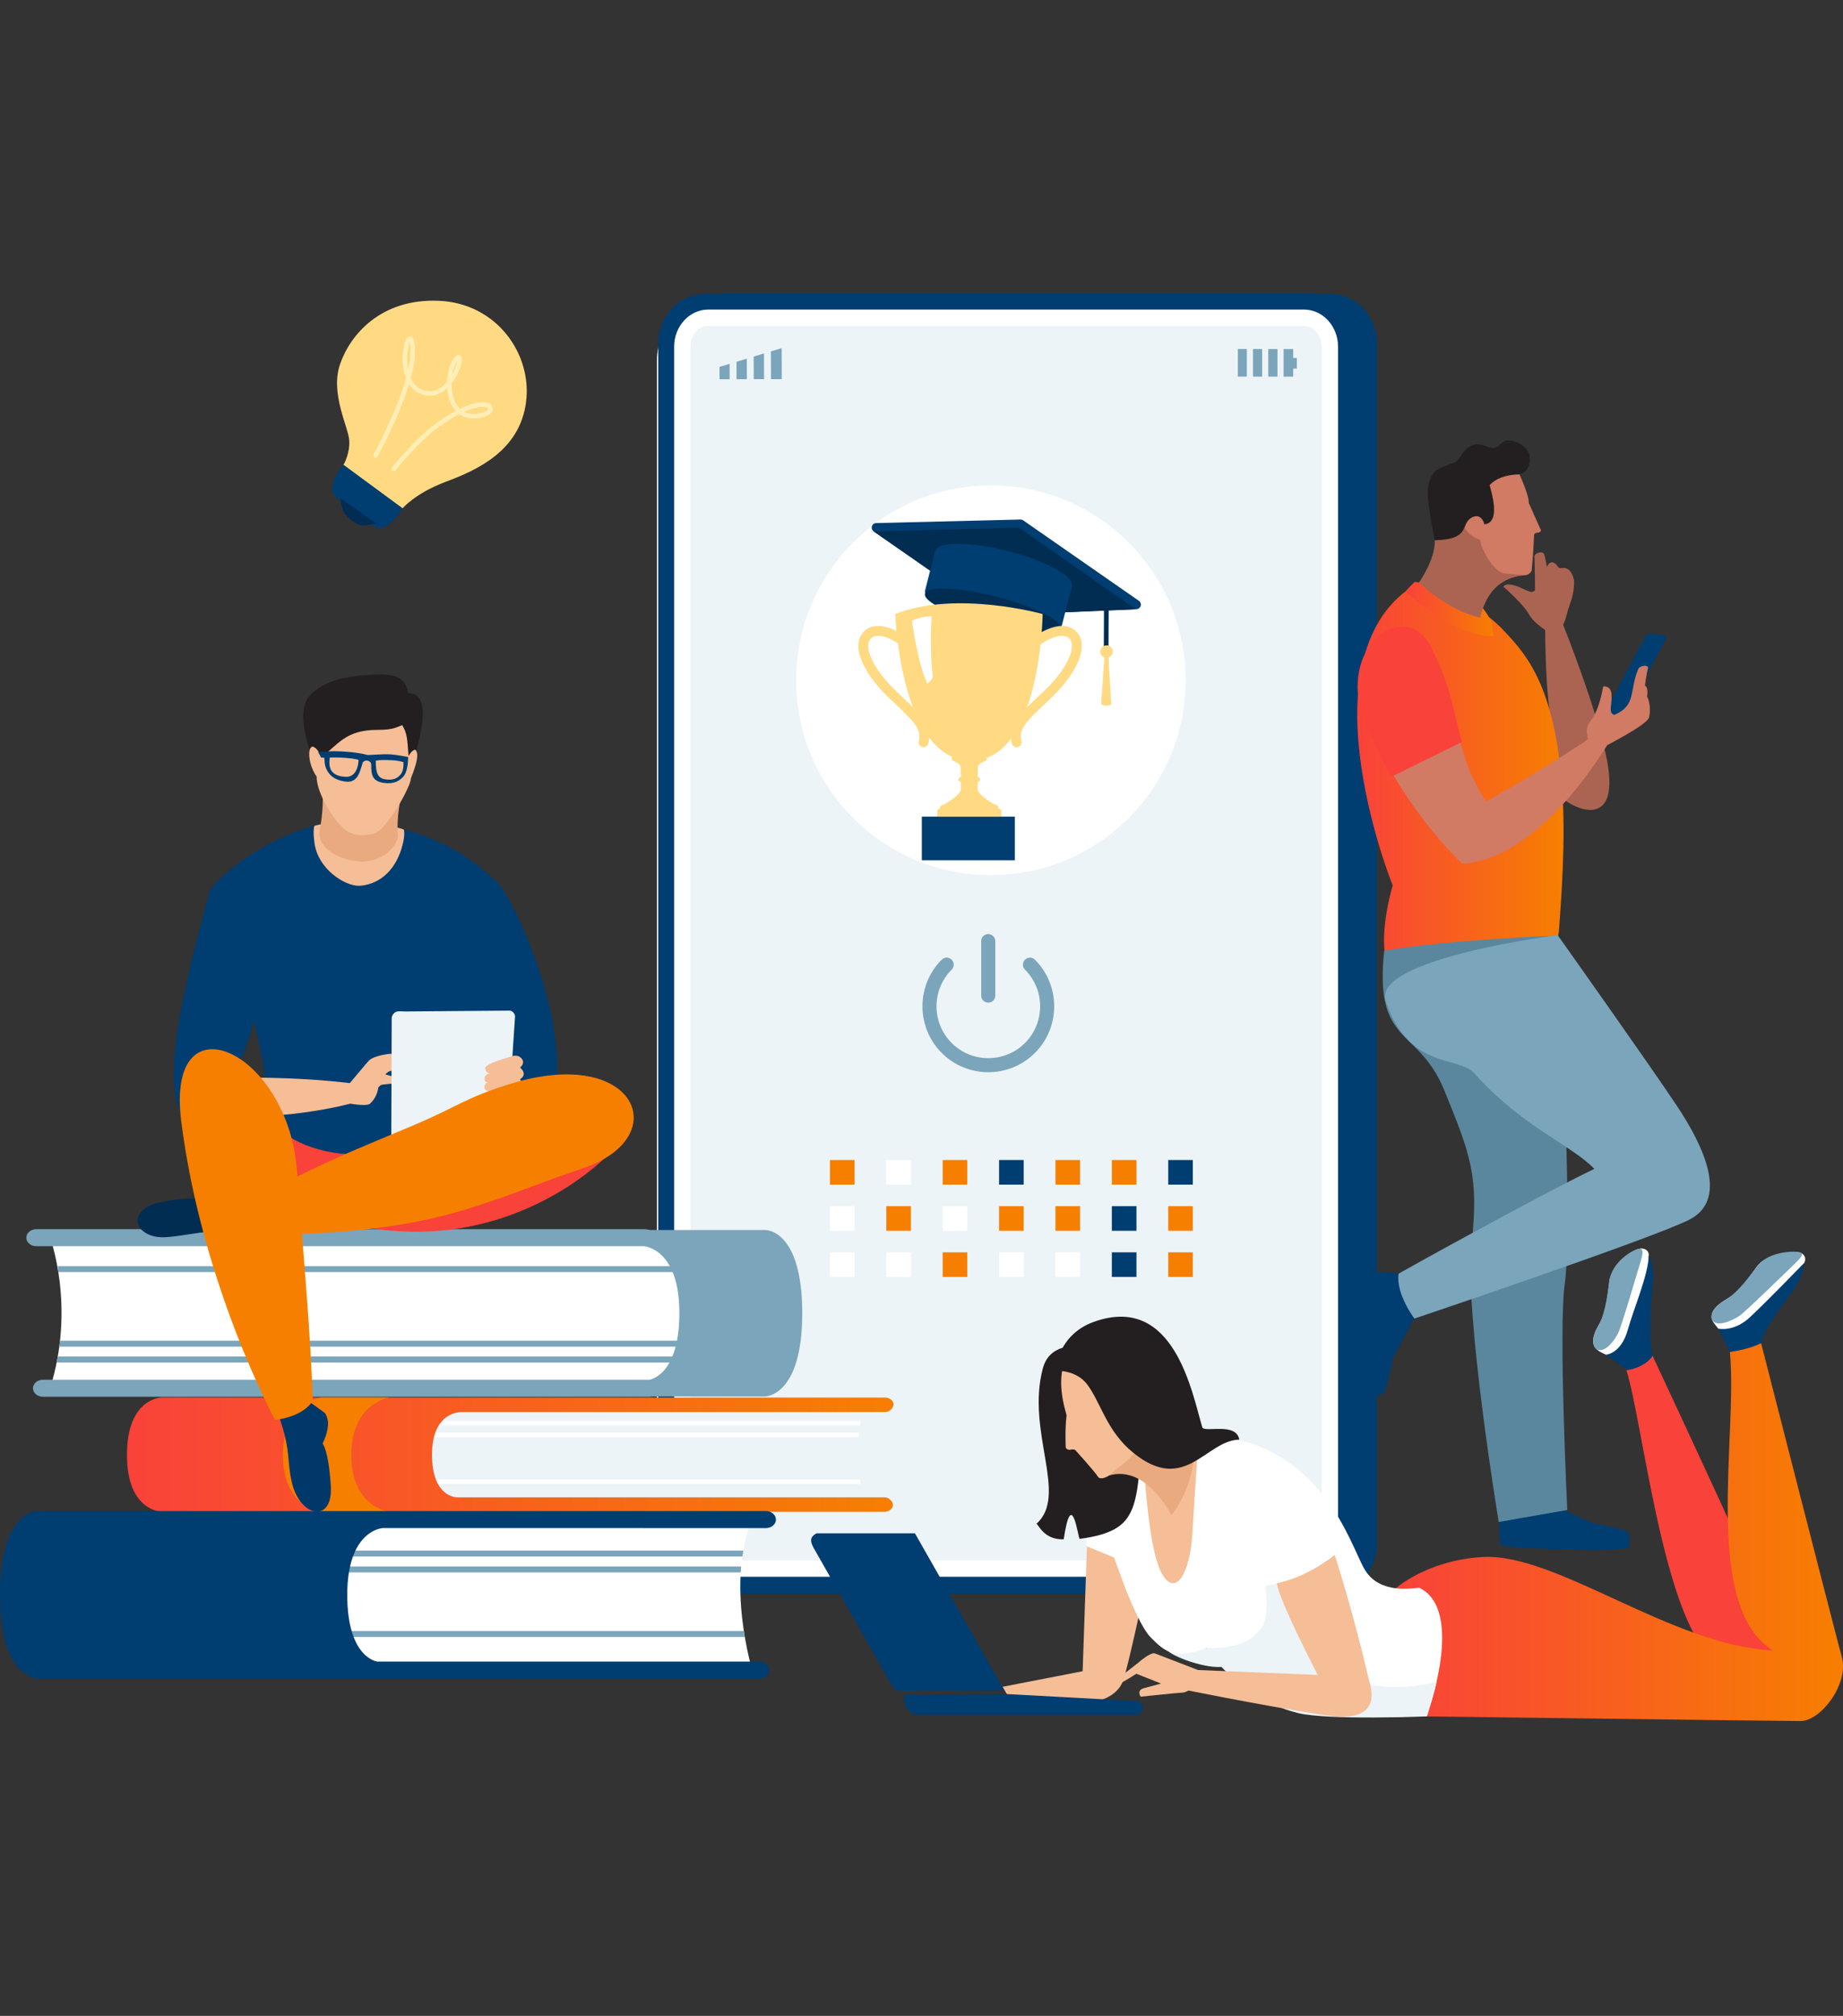 <svg width="408" height="446" viewBox="0 0 408 446" fill="none" xmlns="http://www.w3.org/2000/svg">
<rect x="0" y="0" width="408" height="446" fill="#333333" stroke="none"/>
<g clip-path="url(#clip0_676_22460)">
<path d="M158.513 66.599H287.614C294.832 66.599 300.694 72.459 300.694 79.679V331.699C300.694 338.917 294.834 344.78 287.614 344.78H158.513C151.295 344.78 145.433 338.919 145.433 331.699V79.677C145.433 72.459 151.293 66.597 158.513 66.597V66.599Z" fill="white"/>
<path d="M156.124 352.594C150.381 352.594 145.711 347.619 145.711 341.504V76.092C145.711 69.977 150.383 65 156.124 65H289.331C295.072 65 299.745 69.975 299.745 76.092V341.502C299.745 347.617 295.072 352.592 289.331 352.592H156.124V352.594Z" fill="#003D71"/>
<path d="M161.234 352.594C155.491 352.594 150.82 347.619 150.82 341.504V76.092C150.82 69.977 155.493 65 161.234 65H294.441C300.182 65 304.854 69.975 304.854 76.092V341.502C304.854 347.617 300.182 352.592 294.441 352.592H161.234V352.594Z" fill="#003D71"/>
<path d="M294.406 340.631C294.406 344.169 291.839 347.036 288.672 347.036H156.784C153.617 347.036 151.05 344.169 151.05 340.631V76.703C151.05 73.165 153.617 70.298 156.784 70.298H288.672C291.839 70.298 294.406 73.165 294.406 76.703V340.631V340.631Z" fill="#EDF4F7"/>
<path d="M288.672 348.845H156.785C152.626 348.845 149.241 345.161 149.241 340.631V76.703C149.241 72.174 152.626 68.489 156.785 68.489H288.672C292.832 68.489 296.216 72.174 296.216 76.703V340.631C296.216 345.161 292.832 348.845 288.672 348.845V348.845ZM156.785 72.108C154.62 72.108 152.86 74.17 152.86 76.703V340.631C152.86 343.164 154.62 345.227 156.785 345.227H288.672C290.835 345.227 292.598 343.166 292.598 340.631V76.703C292.598 74.17 290.837 72.108 288.672 72.108H156.785Z" fill="white"/>
<path d="M189.176 277.069H183.729V282.516H189.176V277.069Z" fill="white"/>
<path d="M189.176 266.858H183.729V272.305H189.176V266.858Z" fill="white"/>
<path d="M189.176 256.645H183.729V262.092H189.176V256.645Z" fill="#F77F00"/>
<path d="M201.656 277.069H196.209V282.516H201.656V277.069Z" fill="white"/>
<path d="M201.656 266.858H196.209V272.305H201.656V266.858Z" fill="#F77F00"/>
<path d="M201.656 256.645H196.209V262.092H201.656V256.645Z" fill="white"/>
<path d="M214.139 277.069H208.691V282.516H214.139V277.069Z" fill="#F77F00"/>
<path d="M214.139 266.858H208.691V272.305H214.139V266.858Z" fill="white"/>
<path d="M214.139 256.645H208.691V262.092H214.139V256.645Z" fill="#F77F00"/>
<path d="M226.621 277.069H221.174V282.516H226.621V277.069Z" fill="white"/>
<path d="M226.621 266.858H221.174V272.305H226.621V266.858Z" fill="#F77F00"/>
<path d="M226.621 256.645H221.174V262.092H226.621V256.645Z" fill="#003D71"/>
<path d="M239.104 277.069H233.657V282.516H239.104V277.069Z" fill="white"/>
<path d="M239.104 266.858H233.657V272.305H239.104V266.858Z" fill="#F77F00"/>
<path d="M239.104 256.645H233.657V262.092H239.104V256.645Z" fill="#F77F00"/>
<path d="M251.586 277.069H246.139V282.516H251.586V277.069Z" fill="#003D71"/>
<path d="M251.586 266.858H246.139V272.305H251.586V266.858Z" fill="#003D71"/>
<path d="M251.586 256.645H246.139V262.092H251.586V256.645Z" fill="#F77F00"/>
<path d="M264.067 277.069H258.62V282.516H264.067V277.069Z" fill="#F77F00"/>
<path d="M264.067 266.858H258.62V272.305H264.067V266.858Z" fill="#F77F00"/>
<path d="M264.067 256.645H258.62V262.092H264.067V256.645Z" fill="#003D71"/>
<path d="M189.968 321.539C189.968 315.362 193.625 310.266 193.625 310.266H87.794C87.794 310.266 80.374 312.407 80.374 322.267C80.374 332.127 87.794 333.408 87.794 333.408H193.625C193.625 333.408 189.968 327.714 189.968 321.539V321.539Z" fill="#EDF4F7"/>
<path d="M190.533 314.393H80.079V315.364H190.409L190.533 314.393Z" fill="white"/>
<path d="M190.211 316.982H80.079V317.95H190.137L190.211 316.982Z" fill="white"/>
<path d="M190.396 327.333H80.966V328.304H190.538L190.396 327.333Z" fill="white"/>
<path d="M195.973 312.407H102.231C101.961 312.418 95.635 312.23 95.635 321.839C95.635 331.448 101.269 331.271 101.199 331.271H195.833C196.856 331.271 197.682 332.272 197.682 332.983C197.682 333.694 196.856 334.483 195.833 334.483L35.986 334.479C35.986 334.479 28.107 334.566 28.107 321.882C28.107 309.197 35.83 309.18 35.83 309.18L195.971 309.199C196.995 309.199 197.821 309.985 197.821 310.693C197.821 311.402 196.997 312.405 195.971 312.405L195.973 312.407Z" fill="url(#paint0_linear_676_22460)"/>
<path d="M86.179 334.494C86.179 334.494 77.766 333.472 77.766 321.939C77.766 310.406 86.179 309.18 86.179 309.18H71.037C71.037 309.18 62.625 310.404 62.625 321.939C62.625 333.474 71.037 334.494 71.037 334.494H86.179Z" fill="#F77F00"/>
<path d="M166.619 335.886C151.897 335.503 33.81 335.886 33.81 335.886C33.81 335.886 24.982 339.024 24.982 353.473C24.982 367.922 33.81 369.813 33.81 369.813H166.619C166.619 369.813 160.473 350.05 166.619 335.886V335.886Z" fill="white"/>
<path d="M164.551 343.062H30.638V344.377H164.368L164.551 343.062Z" fill="#7BA5BB"/>
<path d="M164.074 346.57H30.638V347.887H163.966L164.074 346.57Z" fill="#7BA5BB"/>
<path d="M164.825 362.173H31.389V360.855H164.717L164.825 362.173Z" fill="#7BA5BB"/>
<path d="M169.556 338.081L84.72 338.077C84.393 338.1 76.872 338.751 76.872 352.849C76.872 366.947 83.579 367.609 83.49 367.609H168.093C169.303 367.609 170.292 368.469 170.292 369.498C170.292 370.526 169.303 371.388 168.093 371.388L8.312 371.375C8.312 371.375 0 371.505 0 352.909C0 334.313 8.131 334.305 8.131 334.305C8.131 334.305 34.803 334.319 34.912 334.317H169.556C170.778 334.317 171.774 335.152 171.774 336.195C171.774 337.238 170.78 338.081 169.556 338.081V338.081Z" fill="#003D71"/>
<path d="M10.983 273.519H143.777C143.777 273.519 152.618 276.656 152.618 291.114C152.618 305.572 143.777 307.458 143.777 307.458C143.777 307.458 40.978 307.454 10.983 307.458C16.916 289 10.983 273.519 10.983 273.519V273.519Z" fill="white"/>
<path d="M159.126 301.445H12.566L12.813 300.129H159.126V301.445Z" fill="#7BA5BB"/>
<path d="M159.091 297.936H13.116L13.28 296.621H159.091V297.936Z" fill="#7BA5BB"/>
<path d="M158.364 281.437H12.919L12.809 280.122H158.364V281.437Z" fill="#7BA5BB"/>
<path d="M169.28 308.963H144.426C144.13 309.008 143.928 309.02 143.875 309.02H9.506C8.284 309.02 7.3 308.177 7.3 307.143C7.3 306.108 8.284 305.255 9.506 305.255H143.777C143.694 305.242 150.399 304.51 150.399 290.484C150.399 276.458 142.881 275.737 142.557 275.713H8.024C6.815 275.713 5.825 274.877 5.825 273.832C5.825 272.786 6.815 271.95 8.024 271.95H142.683C142.789 271.954 143.283 271.98 144.013 272.129H169.468C169.468 272.129 177.599 271.963 177.599 290.552C177.599 309.142 169.28 308.961 169.28 308.961V308.963Z" fill="#7BA5BB"/>
<path d="M133.882 256.183C133.882 256.183 118.064 272.427 92.418 272.51C58.558 272.62 46.38 248.545 46.38 248.545L133.882 256.183V256.183Z" fill="#F9423A"/>
<path d="M46.361 197.372C48.879 192.689 63.745 181.861 76.134 181.863C99.145 181.865 110.246 195.684 110.716 195.929C112.692 203.356 109.322 225.192 105.874 244.765C80.251 265.583 57.159 250.391 59.535 244.939C57.221 220.017 46.222 198.488 46.361 197.372V197.372Z" fill="#003D71"/>
<path d="M47.212 207.273C41.561 228.115 36.384 238.594 41.576 246.659C62.205 248.63 77.844 244.088 77.844 244.088C77.844 244.088 81.616 241.236 77.624 239.658C64.77 238.07 51.534 238.456 51.534 238.456C51.534 238.456 53.858 225.979 54.216 218.325C54.618 209.655 50.386 208.369 47.215 207.275L47.212 207.273Z" fill="#F5BE96"/>
<path d="M46.356 197.404C40.704 218.246 35.385 239.49 40.579 247.555C48.853 247.315 55.362 247.206 55.362 247.206C55.362 247.206 56.346 243.377 56.509 237.851C54.377 237.742 52.184 236.774 52.184 236.774C52.184 236.774 56.284 229.428 56.641 221.771C57.044 213.103 52.523 199.031 46.356 197.404V197.404Z" fill="#003D71"/>
<path d="M110.716 195.931C113.722 199.705 124.071 220.758 123.324 238.466C115.98 245.676 107.249 244.154 107.249 244.154L100.028 235.128L108.579 231.935C108.579 231.935 106.116 224.242 104.45 220.341C102.783 216.441 105.344 198.675 110.716 195.931V195.931Z" fill="#003D71"/>
<path d="M79.617 195.97C76.43 196.138 70.47 192.306 69.652 186.704C69.19 183.526 69.584 182.77 69.644 182.704C70.001 182.587 70.331 182.512 71.13 182.357C71.028 182.595 70.323 188.73 80.442 188.962C84.012 189.045 86.143 187.04 86.143 185.803C86.143 184.566 86.318 183.259 87.825 183.074C88.368 183.159 89.225 183.47 89.383 183.532C89.502 183.736 89.611 184.762 89.253 186.352C87.603 193.69 82.803 195.799 79.615 195.97H79.617Z" fill="#F5BE96"/>
<path d="M55.546 265.977C54.612 268.246 54.544 270.249 55.212 272.252C45.733 271.852 41.459 273.455 36.654 273.721C29.855 274.1 27.707 267.846 35.049 266.111C41.967 264.478 45.731 265.445 45.731 265.445C45.731 265.445 47.006 264.436 48.934 263.976C50.337 263.642 52.672 264.644 55.544 265.979L55.546 265.977Z" fill="#012D53"/>
<path d="M71.935 312.622C71.315 312.184 69.506 310.806 67.959 309.795C65.828 311.541 63.701 312.267 61.332 312.203C64.582 320.845 63.382 322.967 64.668 328.212C66.481 335.633 73.766 337.144 73.231 328.698C72.727 320.739 71.42 319.376 71.42 319.376C71.42 319.376 72.75 316.824 72.612 314.602C72.561 313.765 72.063 312.741 71.937 312.62L71.935 312.622Z" fill="#00386A"/>
<path d="M81.756 234.569C83.012 233.447 86.324 233.147 86.324 233.147C86.324 233.147 87.04 233.127 87.344 233.174C87.655 233.215 93.038 234.141 93.195 234.375C93.351 234.613 93.396 235.22 92.857 235.309C92.087 235.446 90.907 235.209 90.773 235.145C90.635 235.077 93.147 236.699 93.278 236.765C93.413 236.833 93.732 237.47 93.079 237.706C92.44 237.938 88.165 236.725 88.165 236.725C88.165 236.725 87.267 236.893 86.622 236.912C85.96 236.938 85.311 237.708 85.311 237.708C85.311 237.708 91.461 239.43 91.61 239.539C91.75 239.641 91.825 240.103 91.424 240.28C89.992 240.916 86.741 239.754 86.741 239.754C86.741 239.754 84.396 239.967 84.343 240.041C84.287 240.114 83.949 240.344 83.746 240.595C83.534 242.374 82.569 243.609 81.858 244.226C80.939 244.827 77.19 244.118 77.19 244.118C77.19 244.118 75.843 241.465 77.205 239.918C77.586 239.484 81.277 235.001 81.758 234.573L81.756 234.569Z" fill="#F5BE96"/>
<path d="M112.095 253.733L86.608 254.787C86.608 254.787 86.717 225.771 86.717 225.213C86.717 224.655 87.281 223.766 88.233 223.744C89.18 223.725 89.437 223.785 89.437 223.785C89.437 223.785 112.284 223.61 112.825 223.595C113.368 223.58 114.06 224.274 114.021 224.885C113.979 225.496 112.097 253.731 112.097 253.731L112.095 253.733Z" fill="#EDF4F7"/>
<path d="M112.949 233.789C112.949 233.789 114.249 233.223 115.097 233.849C116.665 235.02 115.128 236.203 115.128 236.203C115.128 236.203 116.027 236.895 115.946 237.685C115.871 238.385 115.094 238.794 115.094 238.794C115.094 238.794 115.686 239.437 115.669 239.899C115.631 241.018 114.524 241.544 113.966 241.604C113.413 241.668 110.782 241.514 107.874 241.35C106.929 241.112 107.095 239.745 107.955 239.482C107.589 239.388 107.223 239.345 107.274 238.511C107.325 237.71 108.325 237.506 108.325 237.506C108.325 237.506 107.291 237.148 107.453 236.223C107.606 235.303 112.297 234.013 112.297 234.013L112.949 233.787V233.789Z" fill="#F5BE96"/>
<path d="M91.49 248.98C88.312 250.318 78.746 254.312 75.902 255.566C64.722 260.498 55.307 265.847 55.307 265.847C55.307 265.847 52.191 269.449 55.528 273.189C96.294 273.189 105.901 266.296 129.082 258.458C149.451 251.574 140.83 231.222 113.06 239.767C102.942 242.881 101.573 244.724 91.488 248.98H91.49Z" fill="#F77F00"/>
<path d="M60.883 314.135C60.883 314.135 44.663 284.249 40.118 248.047C36.61 220.094 63.667 232.314 65.734 258.863C67.801 285.411 68.576 293.326 69.257 309.878C66.924 313.661 60.885 314.135 60.885 314.135H60.883Z" fill="#F77F00"/>
<path d="M69.475 153.069C72.172 150.585 76.713 149.733 79.976 149.45C85.155 149.024 89.553 148.569 90.406 153.352C95.411 153.271 93.812 162.009 90.406 171.516C86.428 172.027 73.137 172.906 70.859 172.835C66.587 161.445 65.787 155.764 69.475 153.067V153.069Z" fill="#231F20"/>
<path d="M89.17 173.114C87.92 174.147 85.353 182.915 83.637 182.157C81.724 181.303 79.899 181.765 78.465 182.297C77.036 182.829 72.771 176.45 71.336 174.468C71.804 179.453 70.704 183.67 70.727 184.068C70.378 186.589 73.299 190.188 80.14 190.637C85.183 190.459 87.85 187.11 88.103 185.026C87.697 180.067 88.784 177.08 89.168 173.116L89.17 173.114Z" fill="#E9AA80"/>
<path d="M89.042 160.438C90.042 162.107 90.159 163.073 90.445 167.261C90.921 166.452 91.3 166.039 91.892 165.851C92.871 166.626 92.218 169.078 90.987 172.135C90.896 174.277 85.545 183.47 83.101 184.288C80.927 184.922 79.186 185.069 77.375 184.162C74.205 182.623 69.961 175.192 70.101 171.818C68.343 169.366 67.921 165.504 69.169 165.174C69.673 165.219 70.708 166.086 71.057 167.58C74.818 164.813 76.423 161.488 83.475 161.483C87.328 161.481 87.854 160.817 89.044 160.44L89.042 160.438Z" fill="#F5BE96"/>
<path d="M70.408 166.349L71.092 167.578L71.809 167.682C71.845 169.059 71.999 170.06 72.888 171.162C73.75 172.227 75.049 172.752 76.626 172.936C79.276 173.24 79.721 170.445 80.192 169.087C80.294 167.916 82.133 168.063 82.184 169.157C82.163 171.499 82.412 173.072 85.56 173.268C87.146 173.366 88.161 172.927 89.121 172.003C90.469 170.705 90.339 167.484 90.339 167.484C90.339 167.484 87.785 166.977 86.499 166.901C84.675 166.792 82.742 167.024 81.422 167.039C79.7 166.616 78.091 166.398 76.26 166.29C74.974 166.213 73.331 166.117 72.039 166.324L70.406 166.349H70.408ZM83.191 168.291C83.953 168.123 85.192 168.103 86.752 168.197C87.851 168.263 88.215 168.327 89.315 168.61C89.36 169.845 89.221 170.809 88.532 171.524C87.812 172.271 87.048 172.552 85.76 172.476C83.606 172.348 83.168 171.079 83.191 168.291V168.291ZM72.984 167.625C74.1 167.471 78.599 167.714 79.379 168.15C79.232 170.93 77.929 171.914 76.628 171.871C75.338 171.831 74.178 171.522 73.508 170.692C72.865 169.898 72.863 168.851 72.984 167.627V167.625Z" fill="#003D71"/>
<path d="M365.776 299.82C365.776 299.82 395.76 363.895 396.303 367.16C396.848 370.426 394.853 374.598 394.853 374.598C394.853 374.598 389.953 375.686 379.067 366.796C368.181 357.905 363.485 313.654 360.039 303.13C364.892 302.132 365.778 299.82 365.778 299.82H365.776Z" fill="#F9423A"/>
<path d="M315.854 379.745L308.621 351.713C308.621 351.713 315.607 345.182 328.262 344.477C344.583 343.57 369.992 364.074 392.494 365.161C376.71 355.363 384.772 317.782 382.958 299.092C386.768 298.185 389.865 297.153 389.865 297.153C389.865 297.153 406.105 360.625 407.738 366.613C409.372 372.601 403.023 380.764 398.665 380.764C394.308 380.764 315.854 379.743 315.854 379.743V379.745Z" fill="url(#paint1_linear_676_22460)"/>
<path d="M314.156 351.259C312.657 351.417 305.401 352.732 302.135 347.289C298.868 341.846 292.972 319.234 266.845 317.328C240.715 315.423 240.579 333.885 240.579 342.187C253.168 349.173 254.509 371.362 266.981 364.506C274.784 374.198 288.755 376.618 294.606 378.636C300.458 380.656 315.863 379.555 315.863 379.555C315.863 379.555 324.546 356.227 314.158 351.261L314.156 351.259Z" fill="white"/>
<path d="M265.219 372.58C265.219 372.58 262.888 374.44 261.89 374.47C260.887 374.494 252.526 375.381 252.526 375.381C252.526 375.381 251.479 373.923 253.309 373.476C254.616 373.157 257.024 372.471 257.024 372.471L251.555 370.304C251.555 370.304 248.707 372.186 247.698 372.518C247.049 372.729 246.506 372.094 246.689 371.954C248.309 370.756 252.007 367.848 252.007 367.848C252.007 367.848 254.712 365.44 255.696 365.813C256.677 366.177 265.766 369.693 265.766 369.693L265.219 372.58Z" fill="#F5BE96"/>
<path d="M254.189 347.721C254.189 347.721 250.107 367.499 248.653 371.762C247.263 375.845 242.12 376.526 242.12 376.526L224.078 376.833L221.953 373.193L239.672 369.744L240.626 342.119L254.189 347.721V347.721Z" fill="#F5BE96"/>
<path d="M318.021 372.08C317.242 372.214 306.535 375.394 297.463 370.675C288.391 365.958 282.675 350.284 282.675 350.284L280.089 350.85C280.089 350.85 281.285 357.675 278.986 360.515C277.364 362.518 275.184 363.701 273.002 364.112C269.254 364.819 267.015 364.616 267.015 364.616C267.015 364.616 258.536 363.639 258.328 364.817C258.14 365.875 265.948 369.114 270.403 368.793C273.733 372.318 279.463 377.09 287.371 379.008C294.065 380.63 315.91 379.736 315.91 379.736C315.91 379.736 317.753 373.853 318.023 372.077L318.021 372.08Z" fill="#EDF4F7"/>
<path d="M222.819 374.791L251.932 376.379C251.932 376.379 252.971 376.597 252.929 377.765C252.884 378.934 252.462 379.389 250.762 379.389H203.237C201.534 379.389 200.159 377.838 200.159 375.928L200.183 375.021L222.817 374.789L222.819 374.791Z" fill="#003D71"/>
<path d="M180.425 339.439L180.774 339.237H202.546L222.327 373.974L198.716 374.083L198.695 374.04C198.201 374 197.799 373.572 197.292 372.688L180.186 342.578C179.343 341.103 179.277 340.194 180.425 339.439V339.439Z" fill="#003D71"/>
<path d="M379.612 292.981C380.418 293.966 382.604 296.757 382.604 296.757L395.283 286.052L399.434 279.383C399.434 279.383 400.194 278.006 398.731 277.218C397.722 276.673 391.102 277.216 388.956 280.2C384.603 286.257 384.192 286.188 381.813 287.685C378.377 289.845 378.488 291.602 379.612 292.981V292.981Z" fill="white"/>
<path d="M382.923 299.094L380.384 293.945C380.384 293.945 383.785 294.763 387.325 291.495C390.863 288.23 399.435 279.383 399.435 279.383C399.435 279.383 399.029 282.648 397.258 285.099C395.489 287.549 390.646 293.649 389.831 297.187C386.838 298.684 382.925 299.092 382.925 299.092L382.923 299.094Z" fill="#003D71"/>
<path d="M398.403 277.048C399.095 277.31 399.391 277.614 397.305 279.611C395.219 281.608 386.419 290.226 385.057 291.133C383.696 292.04 380.701 293.494 379.341 292.404C377.981 291.314 379.75 288.775 381.815 287.687C383.88 286.599 386.327 283.785 388.958 280.203C391.589 276.62 397.714 276.79 398.403 277.05V277.048Z" fill="#7BA5BB"/>
<path d="M354.538 299.241C355.941 299.946 359.132 301.5 359.132 301.5L364.645 285.539L365 277.693C365 277.693 365.12 276.377 363.468 276.214C361.814 276.047 356.673 279.881 356.262 283.534C355.43 290.946 355.043 291.086 353.697 293.558C351.758 297.125 352.95 298.443 354.54 299.241H354.538Z" fill="white"/>
<path d="M360.152 303.13L355.516 299.716C355.516 299.716 358.881 299.548 360.367 294.184C361.653 289.543 364.941 281.965 364.997 277.693C365.384 278.666 366.24 280.741 365.897 283.743C365.552 286.744 364.846 296.472 365.865 299.959C363.988 302.73 360.15 303.135 360.15 303.135L360.152 303.13Z" fill="#003D71"/>
<path d="M362.408 276.384C363.379 276.145 364.094 276.171 363.251 278.932C362.408 281.693 358.954 293.517 358.211 294.973C357.47 296.431 355.667 298.979 353.947 298.694C352.229 298.411 352.429 295.514 353.696 293.554C354.962 291.593 355.72 287.942 356.261 283.53C356.801 279.117 361.44 276.62 362.408 276.382V276.384Z" fill="#7BA5BB"/>
<path d="M235.478 340.567C237.287 328.504 238.662 340.49 239.026 340.461C247.183 339.403 249.378 336.97 250.74 333.568C253.954 325.134 251.683 301.293 251.683 301.293C251.683 301.293 233.619 292.421 230.859 302.756C227.106 316.815 236.576 330.803 229.447 337.125C229.879 337.216 231.042 340.703 235.48 340.567H235.478Z" fill="#231F20"/>
<path d="M253.098 321.503C253.098 321.503 253.915 341.28 256.908 347.54C259.901 353.801 263.441 348.628 263.984 339.102C264.529 329.577 265.163 321.049 265.163 321.049L253.096 321.503H253.098Z" fill="#F5BE96"/>
<path d="M264.348 321.592C260.276 320.194 262.919 312.345 262.658 310.955L249.845 304.227C249.845 304.227 245.501 307.854 249.73 314.81C250.941 316.815 249.224 319.862 247.61 321.409C244.864 324.053 245.696 325.86 244.949 326.624C252.233 324.042 257.357 331.663 259.345 335.209C263.156 330.309 264.256 324.587 264.348 321.592V321.592Z" fill="#E9AA80"/>
<path d="M245.802 326.199C248.72 323.663 250.938 322.518 251.966 319.813C253.28 316.351 250.847 311.717 250.847 311.717C250.847 311.717 252.128 309.063 250.972 307.202C249.797 305.316 249.667 304.161 246.015 305.187C240.601 306.702 240.84 298.264 240.84 298.264L236.327 297.962C236.327 297.962 236.24 299.111 235.663 301.025C234.586 304.588 234.626 307.894 236.116 313.143C235.722 316.219 235.929 320.285 235.929 320.285C235.929 320.285 236.28 320.968 237.142 320.709C237.626 320.564 238.045 320.815 238.045 320.815C238.045 320.815 242.462 325.688 243.105 326.767C243.424 327.303 244.725 327.135 245.802 326.199V326.199Z" fill="#F5BE96"/>
<path d="M242.033 292.493C234.076 295.395 233.602 303.275 233.602 303.275C233.602 303.275 238.214 302.934 240.735 306.366C243.757 310.476 245.003 316.632 250.876 321.411C262.351 330.754 266.968 318.635 274.361 318.508C273.652 314.659 267.083 316.911 266.191 315.872C263.952 308.552 260.088 285.907 242.031 292.493H242.033Z" fill="#231F20"/>
<path d="M246.021 342.732C246.021 342.732 251.1 358.426 254.64 362.147C258.178 365.868 260.356 366.956 266.254 364.87C272.151 362.784 275.689 359.699 275.689 359.699L246.021 342.734V342.732Z" fill="white"/>
<path d="M295.466 344.024C295.466 344.024 299.504 356.249 303.131 372.08C304.095 376.284 300.639 378.861 300.639 378.861L291.656 377.297L285.578 372.761L291.792 370.696C291.792 370.696 283.196 354.252 282.675 350.284C289.706 348.833 295.466 344.024 295.466 344.024V344.024Z" fill="#F5BE96"/>
<path d="M302.723 371.019L256.725 369.131L257.723 372.942C257.723 372.942 279.963 377.516 293.91 379.557C307.872 381.597 302.723 371.019 302.723 371.019V371.019Z" fill="#F5BE96"/>
<path d="M249.848 180.985C266.684 164.15 266.684 136.854 249.848 120.019C233.013 103.184 205.718 103.184 188.882 120.019C172.047 136.854 172.047 164.15 188.882 180.985C205.718 197.82 233.013 197.82 249.848 180.985Z" fill="white"/>
<path d="M220.272 136.086C220.125 136.061 219.984 136.003 219.863 135.918L193.417 117.573C193.057 117.322 192.895 116.869 193.023 116.45C193.148 116.028 193.529 115.736 193.97 115.726L225.906 114.942C226.123 114.936 226.336 115 226.513 115.123L252.129 132.93C252.487 133.179 252.646 133.628 252.523 134.047C252.404 134.464 252.027 134.76 251.591 134.777L220.489 136.097C220.416 136.099 220.346 136.097 220.276 136.084L220.272 136.086ZM197.125 117.678L220.738 134.056L248.491 132.879L225.623 116.98L197.125 117.678V117.678Z" fill="#003D71"/>
<path d="M220.107 136.14L193.414 117.573L225.531 116.705L251.424 134.799L220.107 136.14Z" fill="#012D53"/>
<path d="M237.302 129.643C237.847 127.514 231.512 124.057 223.15 121.92C214.789 119.783 207.569 119.777 207.026 121.905C206.56 123.73 205.265 128.796 204.797 130.62C204.254 132.749 210.591 136.206 218.953 138.343C227.312 140.48 234.532 140.486 235.075 138.358C235.588 136.355 236.793 131.644 237.302 129.643V129.643Z" fill="#003D71"/>
<path d="M234.644 138.983C234.197 140.729 227.149 140.437 218.9 138.328C210.652 136.22 204.325 133.096 204.772 131.348C205.217 129.602 212.267 129.894 220.516 132.001C228.764 134.111 235.089 137.236 234.644 138.983V138.983Z" fill="#012D53"/>
<path d="M244.403 134.143L244.357 143.483L245.394 143.489L245.44 134.148L244.403 134.143Z" fill="#012D53"/>
<path d="M246.353 144.173C246.349 144.939 245.725 145.555 244.961 145.552C244.197 145.548 243.58 144.927 243.584 144.162C243.588 143.398 244.21 142.781 244.974 142.783C245.738 142.787 246.356 143.409 246.351 144.173H246.353Z" fill="#FFDA83"/>
<path d="M246.014 155.862C245.016 156.489 243.767 155.851 243.767 155.851L244.507 144.956L245.372 144.961C245.372 144.961 245.987 155.357 246.014 155.862V155.862Z" fill="#FFDA83"/>
<path d="M225.048 165.309C224.554 165.309 224.107 164.972 223.985 164.472C223.027 160.502 225.456 158.22 230.297 153.671L231.04 152.973C234.89 149.346 237.347 145.369 237.298 142.845C237.285 142.117 237.055 141.57 236.598 141.17C234.829 139.622 230.906 142.053 229.671 143.026C229.198 143.4 228.511 143.32 228.136 142.845C227.764 142.37 227.845 141.683 228.319 141.31C228.573 141.11 234.537 136.472 238.037 139.522C238.96 140.327 239.461 141.461 239.486 142.804C239.546 145.968 236.885 150.474 232.54 154.565L231.795 155.266C226.976 159.795 225.482 161.351 226.112 163.961C226.252 164.549 225.893 165.138 225.305 165.281C225.22 165.302 225.133 165.311 225.048 165.311V165.309Z" fill="#FFDA83"/>
<path d="M204.452 165.309C204.367 165.309 204.28 165.298 204.195 165.279C203.607 165.136 203.248 164.546 203.388 163.959C204.018 161.349 202.524 159.793 197.705 155.263L196.959 154.563C192.615 150.472 189.954 145.965 190.014 142.802C190.039 141.461 190.539 140.327 191.463 139.52C194.961 136.467 200.927 141.108 201.181 141.308C201.655 141.68 201.736 142.368 201.362 142.843C200.987 143.317 200.301 143.398 199.827 143.026C198.59 142.055 194.665 139.628 192.9 141.167C192.44 141.568 192.213 142.115 192.2 142.843C192.151 145.369 194.607 149.344 198.458 152.971L199.201 153.669C204.042 158.218 206.472 160.502 205.515 164.47C205.393 164.97 204.946 165.306 204.452 165.306V165.309Z" fill="#FFDA83"/>
<path d="M198.2 135.85C211.685 130.505 230.818 135.85 230.818 135.85C230.818 135.85 230.454 168.284 214.963 168.284C199.473 168.284 198.2 136.761 198.2 135.85V135.85Z" fill="#FFDA83"/>
<path d="M224.665 180.682H204.074V190.339H224.665V180.682Z" fill="#003D71"/>
<path d="M221.024 178.853C221.024 178.853 221.343 178.398 220.341 178.034C219.338 177.67 216.445 175.62 216.445 174.709V172.999C216.445 172.999 216.992 172.84 216.992 172.452C216.992 172.065 216.424 171.882 216.424 171.882C216.424 171.882 216.515 169.968 216.515 169.559C216.515 169.151 217.518 168.557 218.11 168.374C218.702 168.193 218.338 167.371 218.338 167.371H210.821C210.821 167.371 210.457 168.191 211.049 168.374C211.641 168.557 212.643 169.149 212.643 169.559C212.643 169.97 212.733 171.882 212.733 171.882C212.733 171.882 212.164 172.065 212.164 172.452C212.164 172.84 212.711 172.999 212.711 172.999V174.709C212.711 175.62 209.819 177.67 208.816 178.034C207.813 178.398 208.133 178.853 208.133 178.853C208.133 178.853 207.494 179.081 207.494 179.309V180.675H221.66V179.309C221.66 179.081 221.022 178.853 221.022 178.853H221.024Z" fill="#FFDA83"/>
<path d="M201.87 137.334C201.87 137.334 204.012 136.282 206.227 136.359C205.77 145.382 206.534 149.797 206.534 149.797C206.534 149.797 206.076 150.714 205.312 151.249C203.171 146.891 201.87 137.334 201.87 137.334V137.334Z" fill="white"/>
<path d="M163.053 83.898L165.34 83.894L165.331 79.345L163.045 80.041L163.053 83.898Z" fill="#7BA5BB"/>
<path d="M169.137 78.195L166.851 78.889L166.863 83.89L169.15 83.885L169.137 78.195Z" fill="#7BA5BB"/>
<path d="M170.661 77.738L170.674 83.881L173.064 83.879L173.047 77.018L170.661 77.738Z" fill="#7BA5BB"/>
<path d="M161.523 80.497L159.283 81.169L159.292 83.907L161.527 83.9L161.523 80.497Z" fill="#7BA5BB"/>
<path d="M282.806 77.221H280.769L280.765 83.323L282.8 83.328L282.806 77.221Z" fill="#7BA5BB"/>
<path d="M279.411 77.219H277.376V83.323H279.411V77.219Z" fill="#7BA5BB"/>
<path d="M276.021 77.214H274.028V83.319H276.021V77.214Z" fill="#7BA5BB"/>
<path d="M287.096 79.204H286.285L286.287 77.225L284.161 77.223L284.156 83.328L286.283 83.33V81.548L287.096 81.55V79.204Z" fill="#7BA5BB"/>
<path d="M89.081 112.509C89.081 112.509 91.805 109.174 98.71 106.581C105.616 103.991 115.012 99.769 116.446 89.045C117.881 78.321 109.924 67.067 97.127 66.545C84.329 66.022 77.552 74.017 75.293 80.537C73.033 87.055 77.135 94.454 77.315 97.451C77.496 100.446 76.021 102.877 76.021 102.877L89.083 112.509H89.081Z" fill="#FFDA83"/>
<path d="M89.185 112.505C89.185 112.505 85.466 118.338 82.842 116.477C80.217 114.615 76.023 111.42 74.408 110.066C71.755 107.843 76.036 102.833 76.036 102.833L89.185 112.503V112.505Z" fill="#003D71"/>
<path d="M83.277 115.815C83.277 115.815 81.1 116.337 80.016 116.235C78.933 116.132 76.236 114.297 75.767 112.411C75.297 110.526 75.32 110.204 75.32 110.204L83.279 115.817L83.277 115.815Z" fill="#012D53"/>
<path d="M87.047 104.227C86.979 104.21 86.911 104.178 86.853 104.131C86.636 103.956 86.602 103.641 86.777 103.424C86.987 103.163 91.992 96.953 96.483 93.694C98.078 92.536 99.551 91.619 100.883 90.914C100.494 90.489 100.157 89.984 99.874 89.401C99.368 88.356 99.091 87.14 98.997 85.906C97.633 87.166 95.709 88.083 93.239 87.191C92.052 86.763 91.172 85.98 90.54 85.001C88.263 92.462 83.846 100.546 83.59 101.013C83.456 101.255 83.152 101.345 82.907 101.211C82.664 101.076 82.575 100.772 82.709 100.527C82.773 100.408 87.705 91.376 89.87 83.685C88.959 81.374 88.997 78.508 89.431 76.531C89.753 75.064 90.206 74.377 90.817 74.43C91.475 74.487 91.777 75.29 91.864 77.208C91.947 79.058 91.568 81.295 90.93 83.647C91.428 84.748 92.245 85.765 93.58 86.248C95.347 86.887 97.003 86.47 98.493 85.007C98.659 84.845 98.816 84.673 98.968 84.496C99.044 82.291 99.666 80.207 100.592 79.105C101.075 78.532 101.513 78.368 101.897 78.621C102.982 79.334 101.266 82.796 101.249 82.832C101.02 83.289 100.587 84.069 99.96 84.86C99.953 86.301 100.2 87.772 100.777 88.962C101.064 89.556 101.411 90.048 101.822 90.439C105.145 88.852 107.482 88.686 108.54 89.437C109.002 89.765 109.185 90.263 109.03 90.769C108.717 91.802 107.154 92.511 105.053 92.572C103.744 92.611 102.61 92.289 101.682 91.625C100.364 92.298 98.831 93.23 97.071 94.507C92.688 97.688 87.609 103.988 87.558 104.052C87.432 104.21 87.23 104.272 87.045 104.227H87.047ZM102.763 91.108C103.414 91.438 104.168 91.593 105.024 91.568C107.093 91.508 107.967 90.808 108.068 90.478C108.082 90.431 108.104 90.361 107.955 90.257C107.516 89.944 105.849 89.739 102.761 91.108H102.763ZM90.698 75.771C90.319 76.731 89.878 79.219 90.336 81.697C90.34 81.725 90.347 81.75 90.351 81.778C90.719 80.12 90.917 78.572 90.857 77.25C90.823 76.512 90.757 76.052 90.696 75.771H90.698ZM101.218 79.933C100.732 80.601 100.362 81.603 100.153 82.747C100.745 81.659 101.1 80.59 101.218 79.933Z" fill="#FFEEB5"/>
<path d="M218.792 237.221C215.056 237.221 211.321 235.799 208.477 232.955C202.789 227.267 202.789 218.012 208.477 212.324C209.083 211.717 210.069 211.717 210.678 212.324C211.287 212.933 211.287 213.916 210.678 214.525C206.203 219 206.203 226.28 210.678 230.754C215.152 235.228 222.432 235.228 226.907 230.754C231.381 226.28 231.381 219 226.907 214.525C226.3 213.916 226.3 212.933 226.907 212.324C227.513 211.717 228.499 211.717 229.108 212.324C234.795 218.012 234.795 227.267 229.108 232.955C226.264 235.799 222.528 237.221 218.792 237.221V237.221Z" fill="#7BA5BB"/>
<path d="M218.777 221.829C217.917 221.829 217.221 221.133 217.221 220.273V208.214C217.221 207.354 217.917 206.658 218.777 206.658C219.637 206.658 220.333 207.354 220.333 208.214V220.273C220.333 221.133 219.637 221.829 218.777 221.829Z" fill="#7BA5BB"/>
<path d="M327.804 142.83C327.804 142.83 335.146 150.781 343.126 157.856C342.056 150.749 342.073 139.403 342.073 139.403C341.277 138.871 339.318 137.455 338.443 135.852C337.328 133.817 333.35 130.235 332.847 129.837C333.007 129.2 334.497 128.96 337.019 130.205C339.469 131.416 339.28 130.822 339.821 130.648C339.761 125.89 339.876 129.688 339.695 123.117C339.674 122.34 341.696 121.695 341.892 122.793C342.241 124 342.403 125.294 342.403 125.294C342.403 125.294 342.443 125.343 342.46 125.343C342.707 124.915 343.154 124.189 343.891 124.468C344.974 124.875 344.657 125.856 345.698 125.679C347.78 125.324 348.378 127.789 348.459 128.559C348.537 131.916 347.394 133.681 346.92 135.654C346.443 137.625 346.036 138.202 346.036 138.202C346.036 138.202 353.621 157.092 355.739 168.11C358.981 184.965 346.822 178.423 344.474 175.241C337.958 168.921 324.433 142.651 324.433 142.651L327.802 142.832L327.804 142.83Z" fill="#AB6451"/>
<path d="M345.09 206.187C345.135 204.927 346.514 190.322 346.038 178.406C344.984 152.109 337.674 144.686 333.315 139.954C328.589 134.822 323.287 131.697 311.389 130.652C288.755 147.698 308.311 195.889 308.311 195.889C308.311 195.889 305.825 204.078 306.513 210.4C311.049 220.16 340.401 236.312 345.088 206.187H345.09Z" fill="url(#paint2_linear_676_22460)"/>
<path d="M311.235 130.726C312.052 129.826 313.21 128.721 313.21 128.721C313.21 128.721 320.058 129.713 324.183 131.382C328.309 133.053 330.231 137.764 330.231 137.764C330.231 137.764 330.514 139.484 330.656 140.669C323.361 141.357 311.635 131.916 311.232 130.729L311.235 130.726Z" fill="url(#paint3_linear_676_22460)"/>
<path d="M354.168 159.651C353.613 160.719 354.028 162.035 355.099 162.59C356.167 163.146 357.483 162.729 358.038 161.66L368.65 141.615C369.205 140.546 368.345 140.48 367.658 140.42L365.491 140.156C364.984 140.054 364.629 140.061 364.073 141.129L354.173 159.651H354.168Z" fill="#003D71"/>
<path d="M314.142 128.86C314.142 128.86 317.818 123.696 317.635 119.47C317.375 113.461 323.586 112.305 323.586 112.305C323.586 112.305 328.189 115.973 328.791 119.138C329.338 122.046 330.115 125.726 331.482 125.711C334.3 125.679 337.174 126.484 337.797 127.235C335.303 127.514 329.702 128.136 327.684 136.653C320.257 135.033 314.142 128.862 314.142 128.862V128.86Z" fill="#AB6451"/>
<path d="M337.458 127.238C335.732 127.089 334.454 127.008 333.26 126.886C330.099 126.563 327.854 120.471 327.854 120.471L327.673 119.372C327.673 119.372 325.442 118.998 323.994 116.409C323.688 115.864 322.926 112.635 325.51 111.952C329.337 110.928 326.951 101.758 326.951 101.758L332.17 100.898L335.915 103.974C335.915 103.974 338.497 109.267 338.437 111.266C339.565 113.844 341.143 117.314 341.143 117.314C341.143 117.314 341.081 117.788 340.534 117.831C339.631 117.901 339.623 118.276 339.623 118.276C339.623 118.276 339.44 122.631 339.089 126.082C339.044 126.527 338.414 127.321 337.458 127.238V127.238Z" fill="#D17A64"/>
<path d="M328.621 116.007C328.398 115.096 327.486 113.372 325.539 114.67C323.378 116.164 325.469 119.349 317.637 119.532C317.248 117.71 316.1 111.837 316.066 109.18C316.034 106.688 316.947 104.925 317.92 104.093C319.136 103.331 320.421 102.869 321.707 102.456C323.634 101.836 323.333 99.173 326.597 98.322C327.778 98.013 329.526 99.139 330.499 99.103C332.344 99.033 332.272 96.904 334.805 97.526C336.544 97.954 337.847 98.918 338.498 100.363C338.779 100.985 339.06 104.206 336.427 104.948C333.178 105.004 331.052 105.977 329.775 107.313C329.866 107.999 332.548 115.602 328.619 116.005L328.621 116.007Z" fill="#231F20"/>
<path d="M364.798 147.975C365.175 146.953 363.038 147.185 362.689 147.986C360.662 152.641 362.331 156.115 357.382 158.146C356.726 158.041 356.49 157.375 356.597 156.5C356.948 153.614 356.971 151.832 354.926 151.849C354.745 152.486 354.174 156.777 352.195 159.393C350.624 161.471 351.501 162.844 351.573 163.555C350.266 164.738 350.149 164.974 349.238 165.824C346.956 167.954 347.577 171.637 350.879 168.863C352.627 167.395 353.84 166.198 354.951 165.338C355.637 164.879 364.417 160.538 365.058 158.746C365.526 156.89 365.075 154.808 364.617 154.12C364.998 151.981 364.149 151.681 364.149 151.681C364.149 151.681 364.573 148.669 364.796 147.977L364.798 147.975Z" fill="#D17A64"/>
<path d="M356.41 163.819C356.41 163.819 357.473 163.248 354.952 161.347C339.311 171.807 333.351 174.673 329.021 177.353C321.649 166.156 324.559 161.077 316.055 144.695C311.285 135.458 298.76 141.689 301.751 157.056C305.286 168.163 314.103 181.755 323.676 191.078C341.471 190.214 356.412 163.821 356.412 163.821L356.41 163.819Z" fill="#D17A64"/>
<path d="M316.542 142.749C321.684 152.654 321.576 157.43 323.653 164.142L307.906 171.91C304.668 165.228 302.418 160.755 300.96 156.174C297.969 140.808 311.773 133.513 316.542 142.749Z" fill="#F9423A"/>
<path d="M332.389 341.938C337.947 342.904 348.35 342.642 350.672 342.909C352.995 343.175 360.53 342.517 360.53 342.517C360.53 342.517 361.379 339.405 359.911 338.751C358.444 338.098 352.058 336.804 352.058 336.804L342.83 332.474L332.253 332.9C332.253 332.9 331.365 340.101 332.387 341.938H332.389Z" fill="#003D71"/>
<path d="M303.767 281.774C302.799 287.021 302.943 296.866 302.671 299.06C302.396 301.255 302.943 308.39 302.943 308.39C302.943 308.39 305.879 309.223 306.511 307.841C307.143 306.46 308.431 300.433 308.431 300.433L313.912 289.994L312.997 282.312C312.997 282.312 305.513 280.826 303.765 281.774H303.767Z" fill="#003D71"/>
<path d="M346.956 334.075C346.956 334.075 345.021 293.822 346.383 284.232C348.439 269.766 344.725 206.994 344.725 206.994C344.725 206.994 319.781 207.945 306.424 210.357C304.208 231.686 313.9 226.948 319.747 241.265C325.592 255.583 327.423 260.236 325.771 275.339C324.119 290.441 331.78 336.725 331.78 336.725L346.956 334.075V334.075Z" fill="#5A879E"/>
<path d="M306.761 221.469C311.87 236.795 322.858 233.528 326.345 237.434C336.988 249.354 347.761 253.233 352.953 258.605C341.673 263.976 310.484 281.235 309.612 281.803C308.969 286.271 313.115 291.723 313.115 291.723C313.115 291.723 365.306 274.181 373.901 269.885C382.497 265.587 377.663 254.308 371.215 244.639C364.769 234.971 344.83 206.888 344.83 206.888C344.83 206.888 303.643 212.116 306.761 221.469V221.469Z" fill="#7BA5BB"/>
</g>
<defs>
<linearGradient id="paint0_linear_676_22460" x1="28.107" y1="321.832" x2="197.821" y2="321.832" gradientUnits="userSpaceOnUse">
<stop stop-color="#F9423A"/>
<stop offset="1" stop-color="#F77F00"/>
</linearGradient>
<linearGradient id="paint1_linear_676_22460" x1="308.621" y1="338.959" x2="408.001" y2="338.959" gradientUnits="userSpaceOnUse">
<stop stop-color="#F9423A"/>
<stop offset="1" stop-color="#F77F00"/>
</linearGradient>
<linearGradient id="paint2_linear_676_22460" x1="300.465" y1="177.109" x2="346.138" y2="177.109" gradientUnits="userSpaceOnUse">
<stop stop-color="#F9423A"/>
<stop offset="1" stop-color="#F77F00"/>
</linearGradient>
<linearGradient id="paint3_linear_676_22460" x1="311.232" y1="134.713" x2="330.656" y2="134.713" gradientUnits="userSpaceOnUse">
<stop stop-color="#F9423A"/>
<stop offset="1" stop-color="#F77F00"/>
</linearGradient>
<clipPath id="clip0_676_22460">
<rect width="408" height="446" fill="white"/>
</clipPath>
</defs>
</svg>
